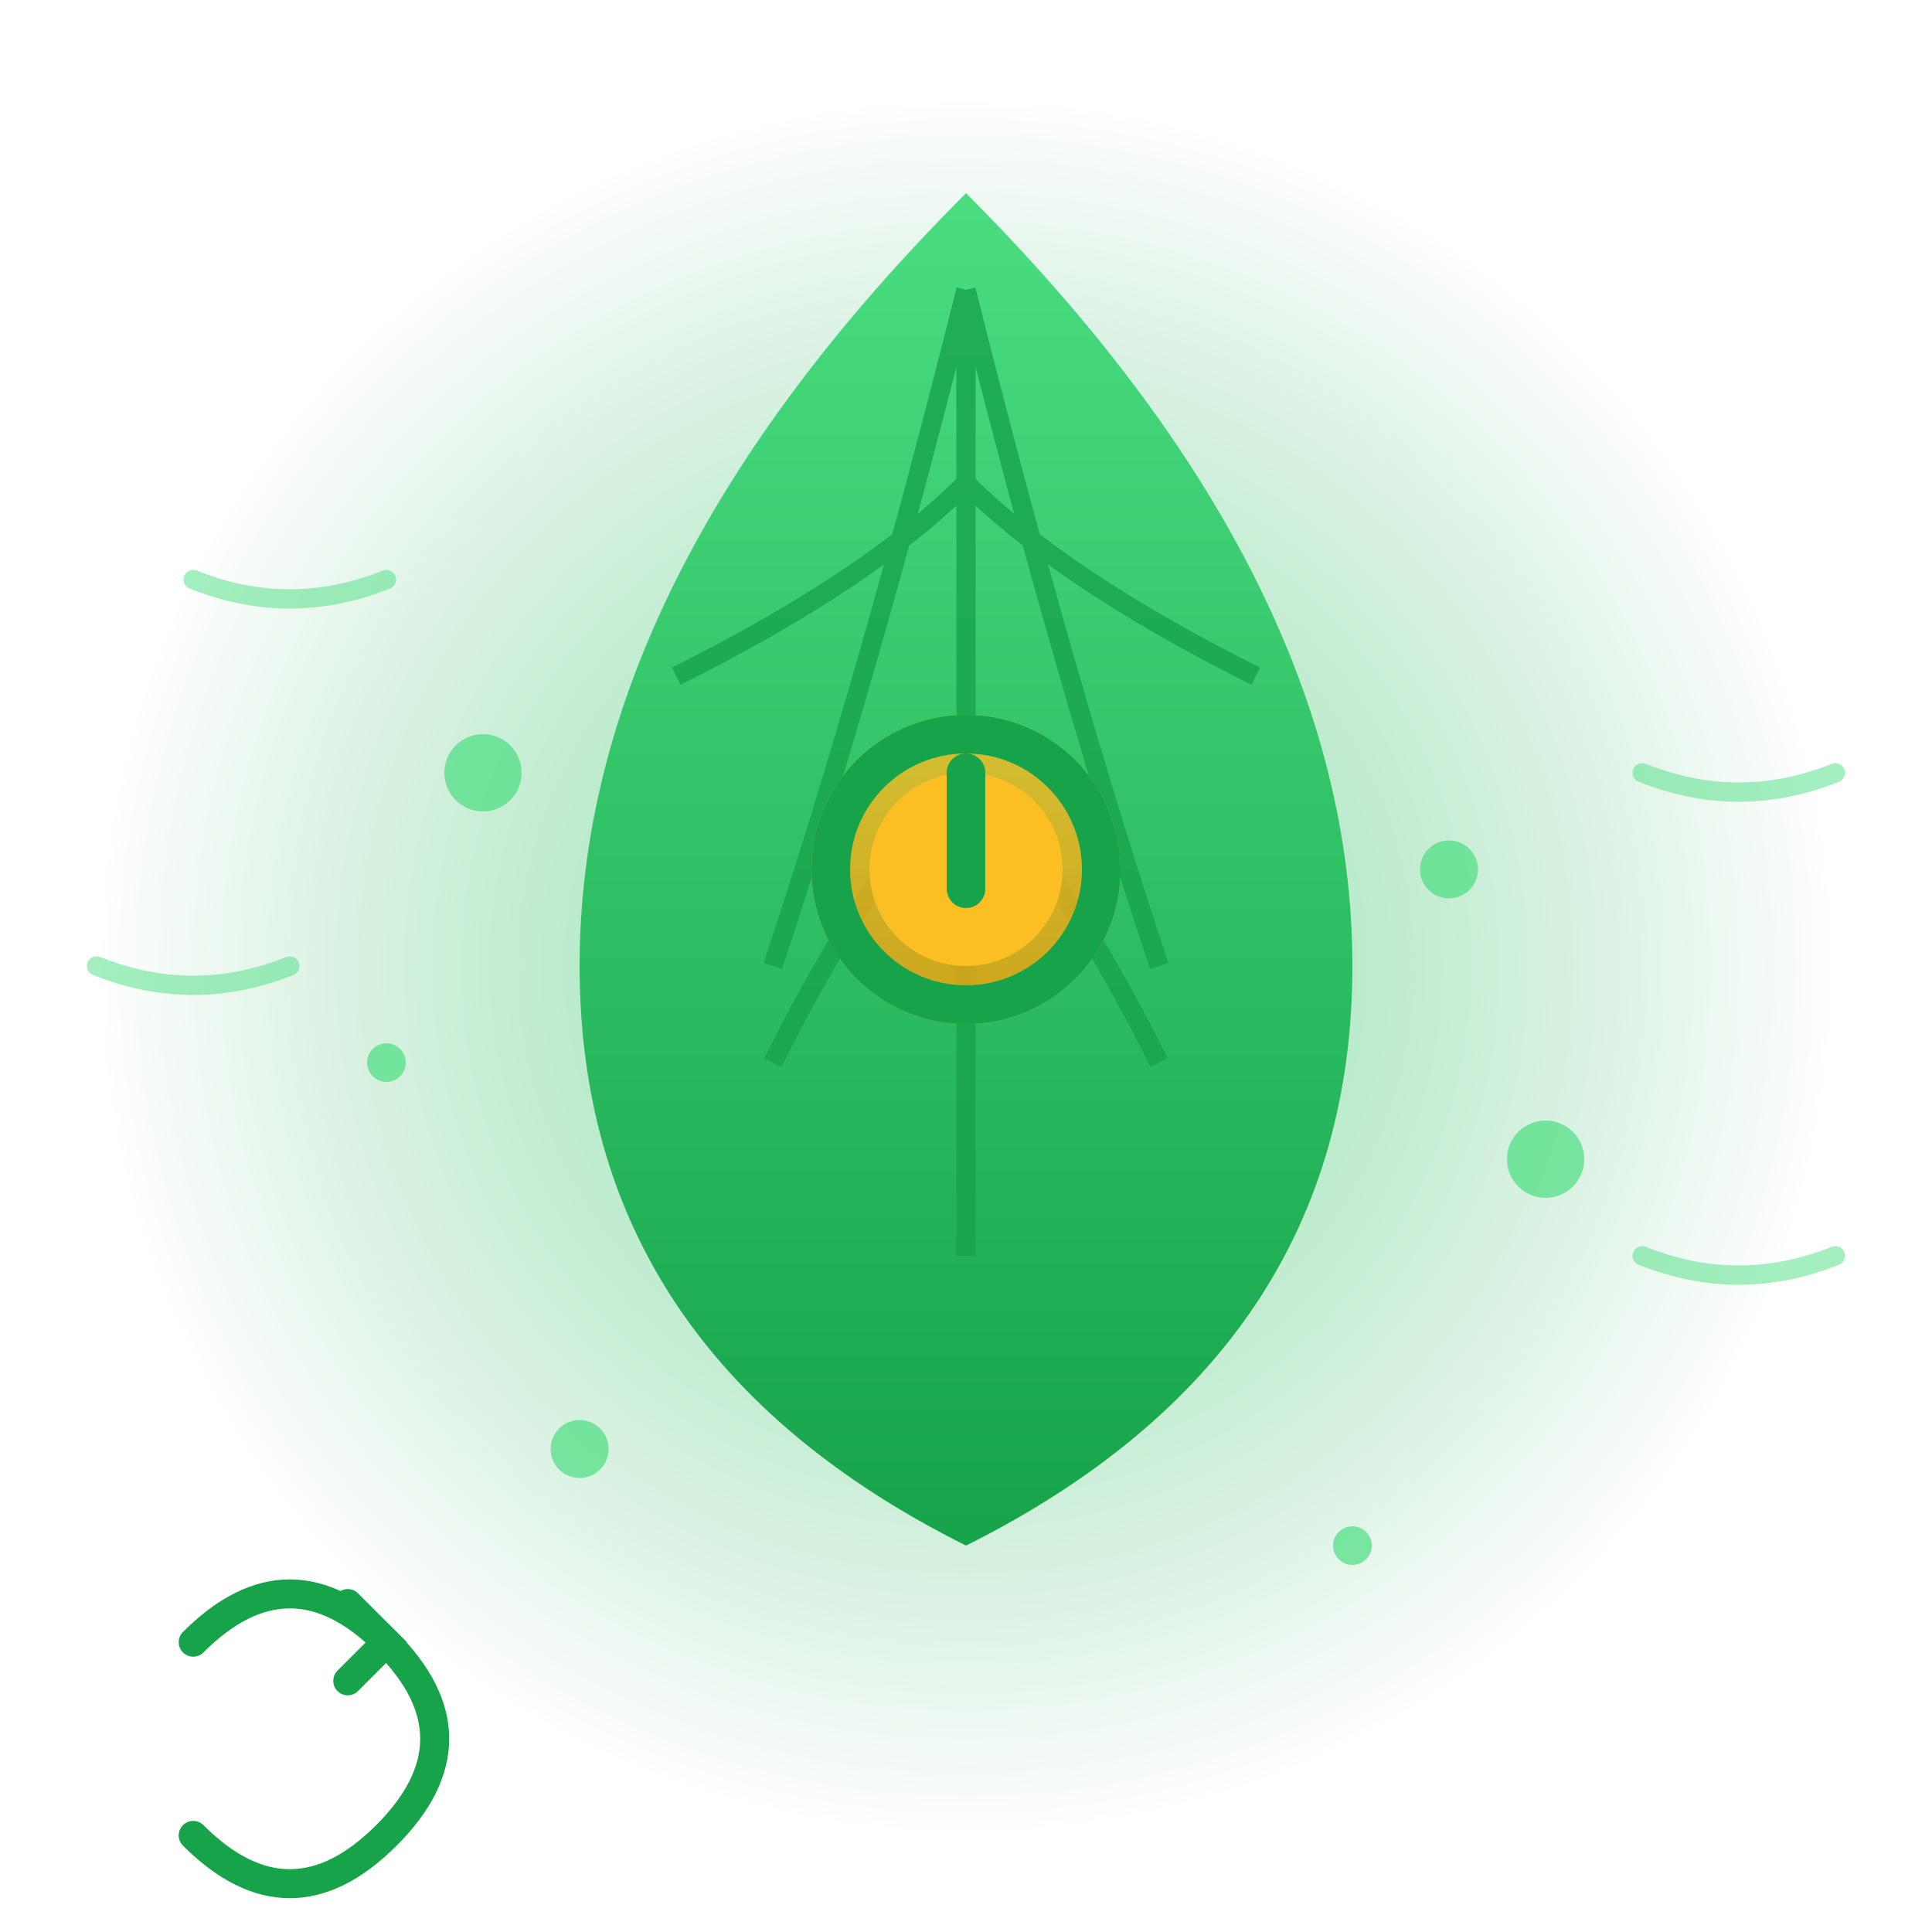 <svg width="100" height="100" viewBox="0 0 100 100" fill="none" xmlns="http://www.w3.org/2000/svg">
  <defs>
    <linearGradient id="leafGrad" x1="0%" y1="0%" x2="0%" y2="100%">
      <stop offset="0%" style="stop-color:#4ade80"/>
      <stop offset="100%" style="stop-color:#16a34a"/>
    </linearGradient>
    <linearGradient id="energyGrad" x1="0%" y1="0%" x2="0%" y2="100%">
      <stop offset="0%" style="stop-color:#fbbf24"/>
      <stop offset="100%" style="stop-color:#f59e0b"/>
    </linearGradient>
    <radialGradient id="glowGrad" cx="50%" cy="50%" r="50%">
      <stop offset="0%" style="stop-color:#4ade80" stop-opacity="0.6"/>
      <stop offset="100%" style="stop-color:#16a34a" stop-opacity="0"/>
    </radialGradient>
  </defs>
  
  <!-- Glow effect -->
  <circle cx="50" cy="50" r="45" fill="url(#glowGrad)"/>
  
  <!-- Main leaf shape -->
  <path d="M50 10 Q70 30 70 50 Q70 70 50 80 Q30 70 30 50 Q30 30 50 10 Z" fill="url(#leafGrad)"/>
  
  <!-- Leaf veins -->
  <g stroke="#16a34a" stroke-width="1" fill="none" opacity="0.8">
    <path d="M50 15 Q45 35 40 50"/>
    <path d="M50 15 Q55 35 60 50"/>
    <path d="M50 15 Q50 40 50 65"/>
    <path d="M50 25 Q45 30 35 35"/>
    <path d="M50 25 Q55 30 65 35"/>
    <path d="M50 40 Q45 45 40 55"/>
    <path d="M50 40 Q55 45 60 55"/>
  </g>
  
  <!-- Energy symbols around the leaf -->
  <g fill="url(#energyGrad)">
    <!-- Lightning bolts -->
    <path d="M20 20 L25 15 L22 15 L27 10 L22 15 L25 15 L20 20"/>
    <path d="M80 25 L85 20 L82 20 L87 15 L82 20 L85 20 L80 25"/>
    <path d="M15 70 L20 65 L17 65 L22 60 L17 65 L20 65 L15 70"/>
    <path d="M85 75 L90 70 L87 70 L92 65 L87 70 L90 70 L85 75"/>
  </g>
  
  <!-- Energy particles -->
  <g fill="#4ade80" opacity="0.7">
    <circle cx="25" cy="40" r="2"/>
    <circle cx="75" cy="45" r="1.5"/>
    <circle cx="20" cy="55" r="1"/>
    <circle cx="80" cy="60" r="2"/>
    <circle cx="30" cy="75" r="1.5"/>
    <circle cx="70" cy="80" r="1"/>
  </g>
  
  <!-- Central energy core -->
  <circle cx="50" cy="45" r="8" fill="url(#energyGrad)" opacity="0.8"/>
  <circle cx="50" cy="45" r="5" fill="#fbbf24"/>
  
  <!-- Power symbol -->
  <g transform="translate(45, 40)" fill="#16a34a">
    <circle cx="5" cy="5" r="7" fill="none" stroke="#16a34a" stroke-width="2"/>
    <line x1="5" y1="0" x2="5" y2="6" stroke="#16a34a" stroke-width="2" stroke-linecap="round"/>
  </g>
  
  <!-- Recycling arrows -->
  <g transform="translate(10, 85)" stroke="#16a34a" stroke-width="1.5" fill="none">
    <path d="M0 0 Q5 -5 10 0 Q15 5 10 10 Q5 15 0 10" stroke-linecap="round"/>
    <path d="M8 2 L10 0 L8 -2" stroke-linecap="round"/>
  </g>
  
  <!-- Wind effect lines -->
  <g stroke="#4ade80" stroke-width="1" opacity="0.5" stroke-linecap="round">
    <path d="M10 30 Q15 32 20 30"/>
    <path d="M85 40 Q90 42 95 40"/>
    <path d="M5 50 Q10 52 15 50"/>
    <path d="M85 65 Q90 67 95 65"/>
  </g>
</svg>
